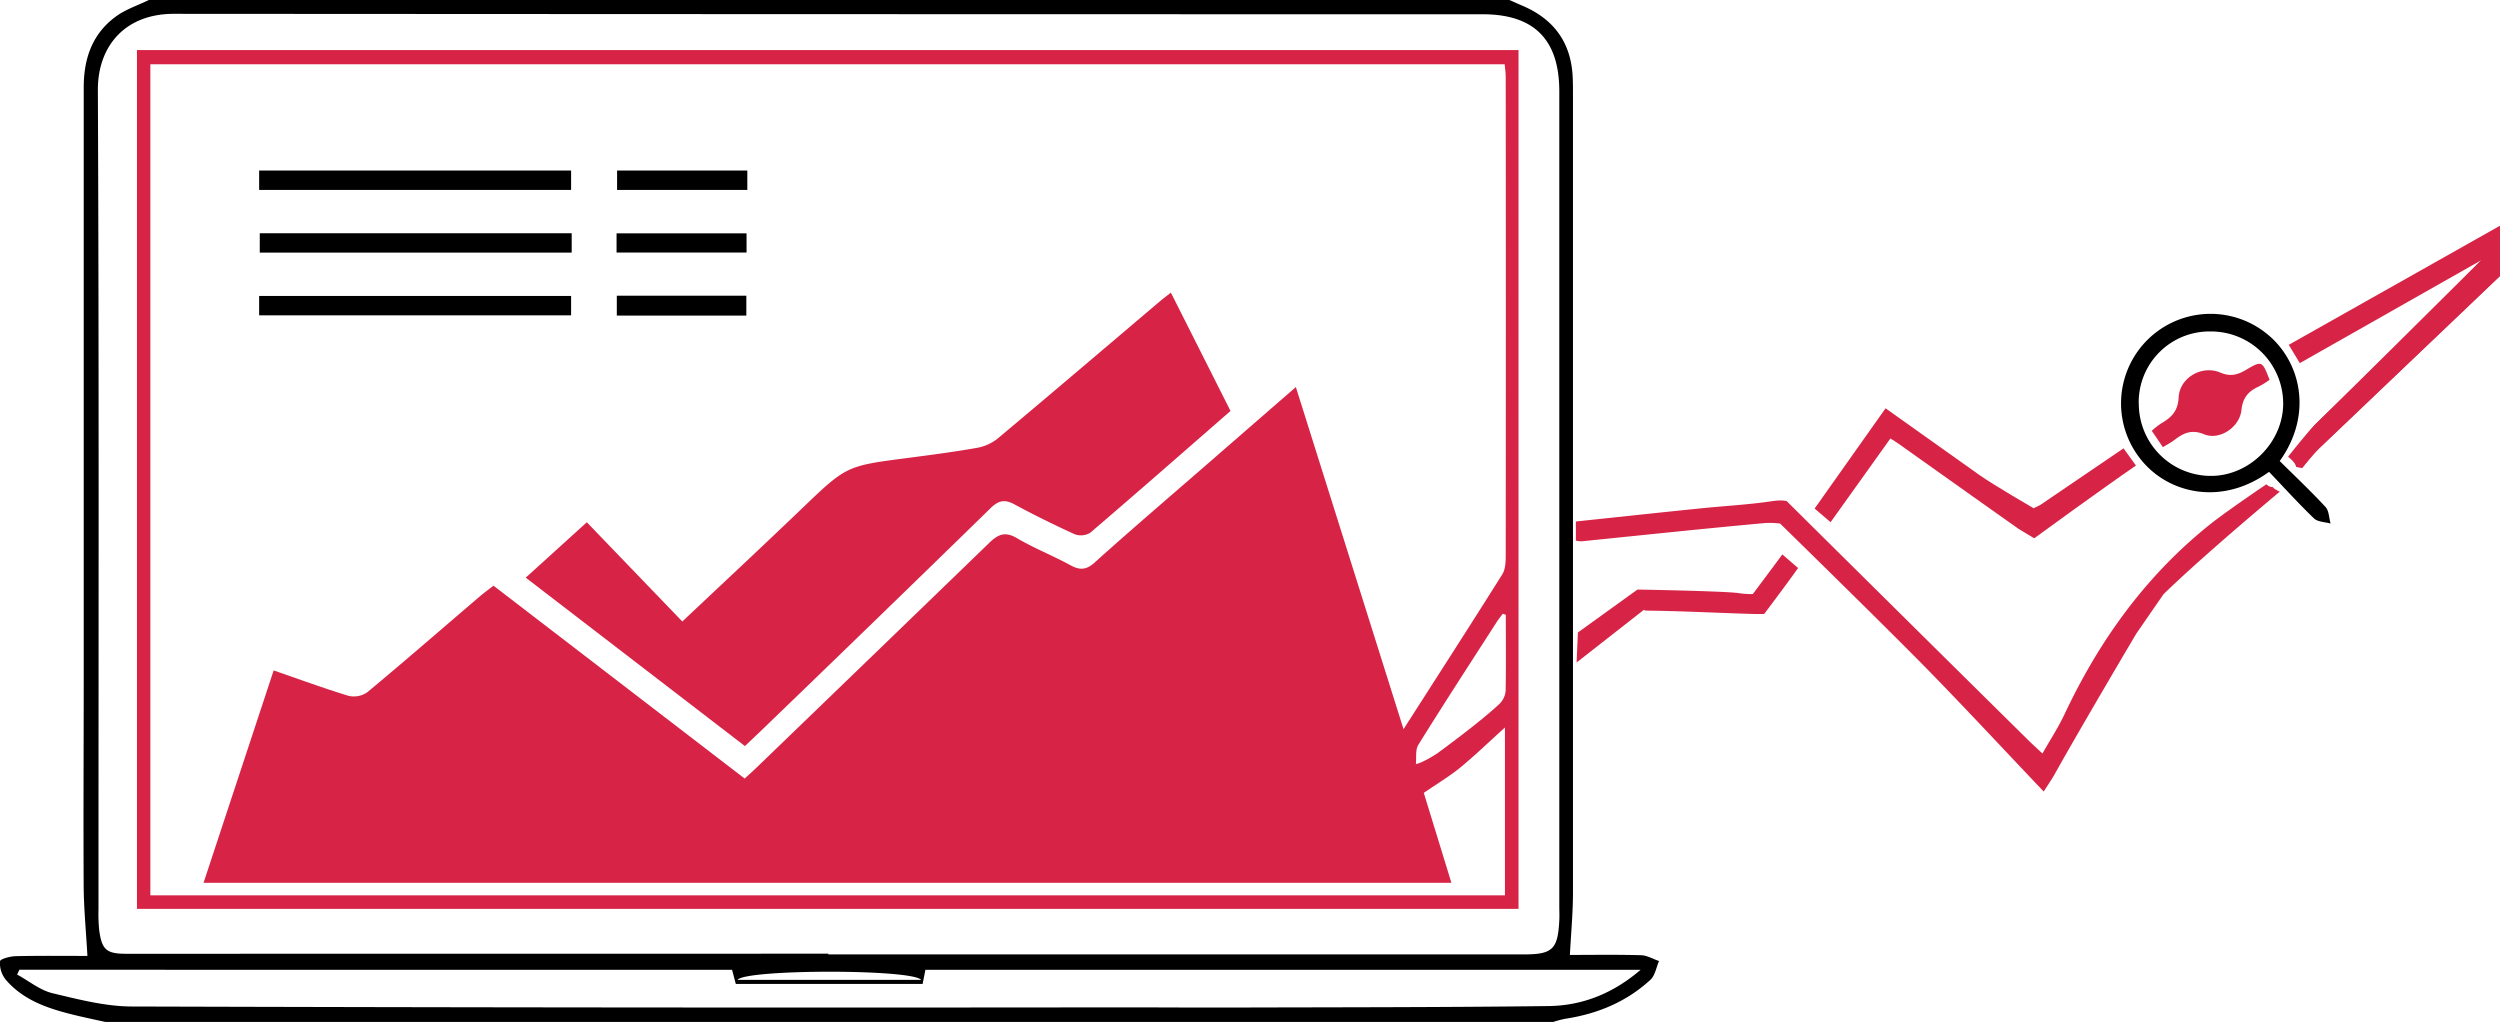 <?xml version="1.0" encoding="UTF-8"?> <svg xmlns="http://www.w3.org/2000/svg" id="Слой_1" data-name="Слой 1" viewBox="0 0 806.21 329.55"> <defs> <style>.cls-1{fill:#d72346;}</style> </defs> <path d="M486.77,0c1.35.59,2.68,1.2,4,1.77C500.89,6,506.54,13.48,507.15,24.52c.13,2.35.1,4.71.11,7.07q0,128.09,0,256.18c0,6.49-.61,13-1,20.18,7.16,0,15-.13,22.92.09,2,.06,3.89,1.22,5.83,1.88-.9,2.05-1.27,4.67-2.78,6.05-7.76,7.15-17.13,11-27.52,12.58a33,33,0,0,0-3.78,1h-467c-3.07-.68-6.16-1.32-9.21-2.05-8.57-2.06-17-4.64-22.93-11.65A8.46,8.46,0,0,1,0,310c.08-.75,3.27-1.61,5.07-1.65,8-.18,16-.08,23.12-.08-.44-7.92-1.16-15.24-1.21-22.56C26.86,262.81,27,239.92,27,217q0-94.41,0-188.81c0-9.31,2.75-17.32,10.42-22.9C40.52,3,44.45,1.75,48,0ZM267.1,307.55v.23H491.51c9.15,0,10.89-1.67,11.34-11,.08-1.51,0-3,0-4.55V29.46c0-16.67-8.09-24.86-24.71-24.86q-211,0-422-.14C40.4,4.42,31.5,14.8,31.56,29.07c.39,88.11.2,176.23.2,264.34A50.34,50.34,0,0,0,32,300c.84,6.32,2.36,7.58,8.72,7.58ZM6.24,312.73l-.71,1.55c3.76,2.05,7.3,5,11.33,6,8.42,2,17.09,4.28,25.67,4.3q159.69.48,319.37.28c11.62,0,23.24.09,34.87.06,34.19-.1,68.38-.06,102.57-.48,10.89-.13,20.76-4,29.74-11.7H298.43l-.9,4.57H237.29l-1.21-4.56ZM237.83,316h59.24C294.18,312.45,240.34,312.53,237.83,316Z"></path> <path class="cls-1" d="M806.21,89Q777,116.84,747.73,144.74c-1.94,1.86-3.53,4.08-5.28,6.13l-1.94-.3c-.25-1.46-1.2-3.34-.62-4.29,2.15-3.53,4.39-7.18,7.32-10,17.73-17.26,35.67-34.33,53-52.39L741.65,117.1l-3.56-5.9,68.12-38.41Q806.21,80.87,806.21,89Z"></path> <path class="cls-1" d="M806.21,89Q777,116.84,747.73,144.74a79.29,79.29,0,0,0-5.28,6.13l-1.94-.3c-.25-1.46-2.64-3.28-2.64-3.28s6.41-8.19,9.34-11c10.92-10.64,58.58-58,58.58-58S806.21,86.89,806.21,89Z"></path> <path class="cls-1" d="M508.2,174.34v-6.17c13.47-1.42,26.8-2.86,40.13-4.22,7.69-.79,15.43-1.18,23.06-2.32,3.55-.53,4.82,0,4.82,0s53,52.54,78.08,77.26c1.28,1.27,2.63,2.47,4.37,4.11,2.53-4.47,5.1-8.4,7.08-12.59C677,206.47,692.07,185.55,712.83,169c5.19-4.14,18.06-12.84,18.06-12.84a2.75,2.75,0,0,0,2.11.92c.06.49,2.19,1.48,2.19,1.48s-24.76,20.62-37.51,33.09l-8.77,12.7s-18.06,30.5-26.57,45.77c-.63,1.13-1.4,2.19-3.28,5.14-13-13.68-25.35-27-38.09-40-14.75-15-46.91-46.42-46.91-46.42a25.82,25.82,0,0,0-4.93-.16c-19.74,1.79-39.45,3.9-59.17,5.89A8.87,8.87,0,0,1,508.2,174.34Z"></path> <path d="M731.73,152.16c-15.32,11.14-32.55,7-41.29-3.92a28.86,28.86,0,0,1,40.63-40.56c10.84,8.74,15,25.84,4.1,41,4.89,4.84,10,9.66,14.77,14.81,1.14,1.23,1.12,3.54,1.64,5.35-1.82-.52-4.16-.51-5.37-1.67C741.24,162.38,736.61,157.27,731.73,152.16Zm-42-22a23.27,23.27,0,0,0,23,23.31c12.6.17,23.63-10.82,23.56-23.46A23.28,23.28,0,0,0,713,106.89,22.83,22.83,0,0,0,689.7,130.13Z"></path> <path class="cls-1" d="M609.63,141.4l-19.3,27-5.14-4.4,22.87-32.33,30.22,21.48c4.52,3.21,17.52,10.74,17.52,10.74l2.08-1s17.74-12.08,26.93-18.31l4,5.55C678.14,157.44,656,173.59,656,173.59l-5-3s-25.78-18.25-38.63-27.41C611.53,142.57,610.67,142.07,609.63,141.4Z"></path> <path class="cls-1" d="M508.43,213.64l.41-9.67,19.22-13.85s26.61.46,32.28,1.1a28.07,28.07,0,0,0,4.91.36s7.5-10,9.52-12.79l5.09,4.39c-3.32,4.7-10.94,14.81-10.94,14.81s-2,.06-3.58,0c-11.27-.32-22.53-.93-33.8-1.07-2.36,0-1-.59-1-.59Z"></path> <path class="cls-1" d="M489.7,16.15V293.09H44.17V16.15Zm-37.08,219c11.07-17.29,21.53-33.52,31.81-49.87,1-1.57,1.14-3.86,1.14-5.81q.09-77.32,0-154.63c0-1.44-.23-2.88-.33-4.11H48.49v268H485.32V234.61c-5.23,4.73-9.66,9-14.4,12.91-3.45,2.82-7.33,5.12-11.77,8.17l8.9,29H65.64l22.61-68.49c8.26,2.85,16.09,5.75,24.07,8.17a7.6,7.6,0,0,0,6.09-1.1c12.17-10.11,24.11-20.51,36.14-30.79,1.48-1.27,3.07-2.42,4.6-3.6l81,62.19c1.5-1.38,2.74-2.48,3.93-3.63q37.47-36.12,74.88-72.32c2.94-2.86,5.2-3.81,9.05-1.54,5.49,3.24,11.49,5.59,17.1,8.65,3,1.66,5.1,1.69,7.88-.81,12-10.8,24.31-21.3,36.51-31.92l28.39-24.68Zm33-36.88-1-.35c-.67.91-1.4,1.79-2,2.74-8.45,13.15-17,26.26-25.23,39.54-1,1.61-.57,4.12-.8,6.21,2.33-.43,6.87-3.43,6.87-3.43s13.41-9.74,19.92-15.82a6.83,6.83,0,0,0,2.16-4.25C485.71,214.66,485.6,206.44,485.6,198.23Z"></path> <path class="cls-1" d="M693.91,138.92a27,27,0,0,1,3-2.36c3.26-1.9,5.44-3.87,5.67-8.41.33-6.41,7.56-10.51,13.43-8,3.28,1.39,5.59.73,8.32-.89,5.09-3,5.2-2.91,7.57,3.23a27.36,27.36,0,0,1-3.29,2.06c-3.36,1.52-5.33,3.46-5.78,7.69-.59,5.57-7.09,9.84-12,7.82-4.27-1.76-6.89-.27-9.86,2-.93.7-2,1.24-3.47,2.15Z"></path> <path class="cls-1" d="M396.82,132.53c-15.23,13.28-30.15,26.37-45.23,39.27a5.78,5.78,0,0,1-5.05.47c-6.56-3-13-6.15-19.36-9.6-3.15-1.72-5.15-1.32-7.73,1.2q-37.23,36.33-74.7,72.43c-1.43,1.38-2.89,2.74-4.53,4.29l-70.68-54.31,19.7-17.86,30.79,32c13-12.25,25.77-24.15,38.39-36.25,14.46-13.86,14.4-13.9,33.89-16.43,7.65-1,15.31-2,22.9-3.34a14.84,14.84,0,0,0,6.64-3.08c17.54-14.69,34.95-29.53,52.4-44.32.89-.75,1.83-1.44,3.34-2.63Z"></path> <path d="M83.57,61.25V55h100.6v6.26Z"></path> <path d="M184.36,75.22v6.24H83.77V75.22Z"></path> <path d="M83.57,101.69V95.44h100.6v6.25Z"></path> <path d="M241,55v6.25H199V55Z"></path> <path d="M198.83,81.44V75.25h41.92v6.19Z"></path> <path d="M198.91,101.77V95.36h41.77v6.41Z"></path> </svg> 